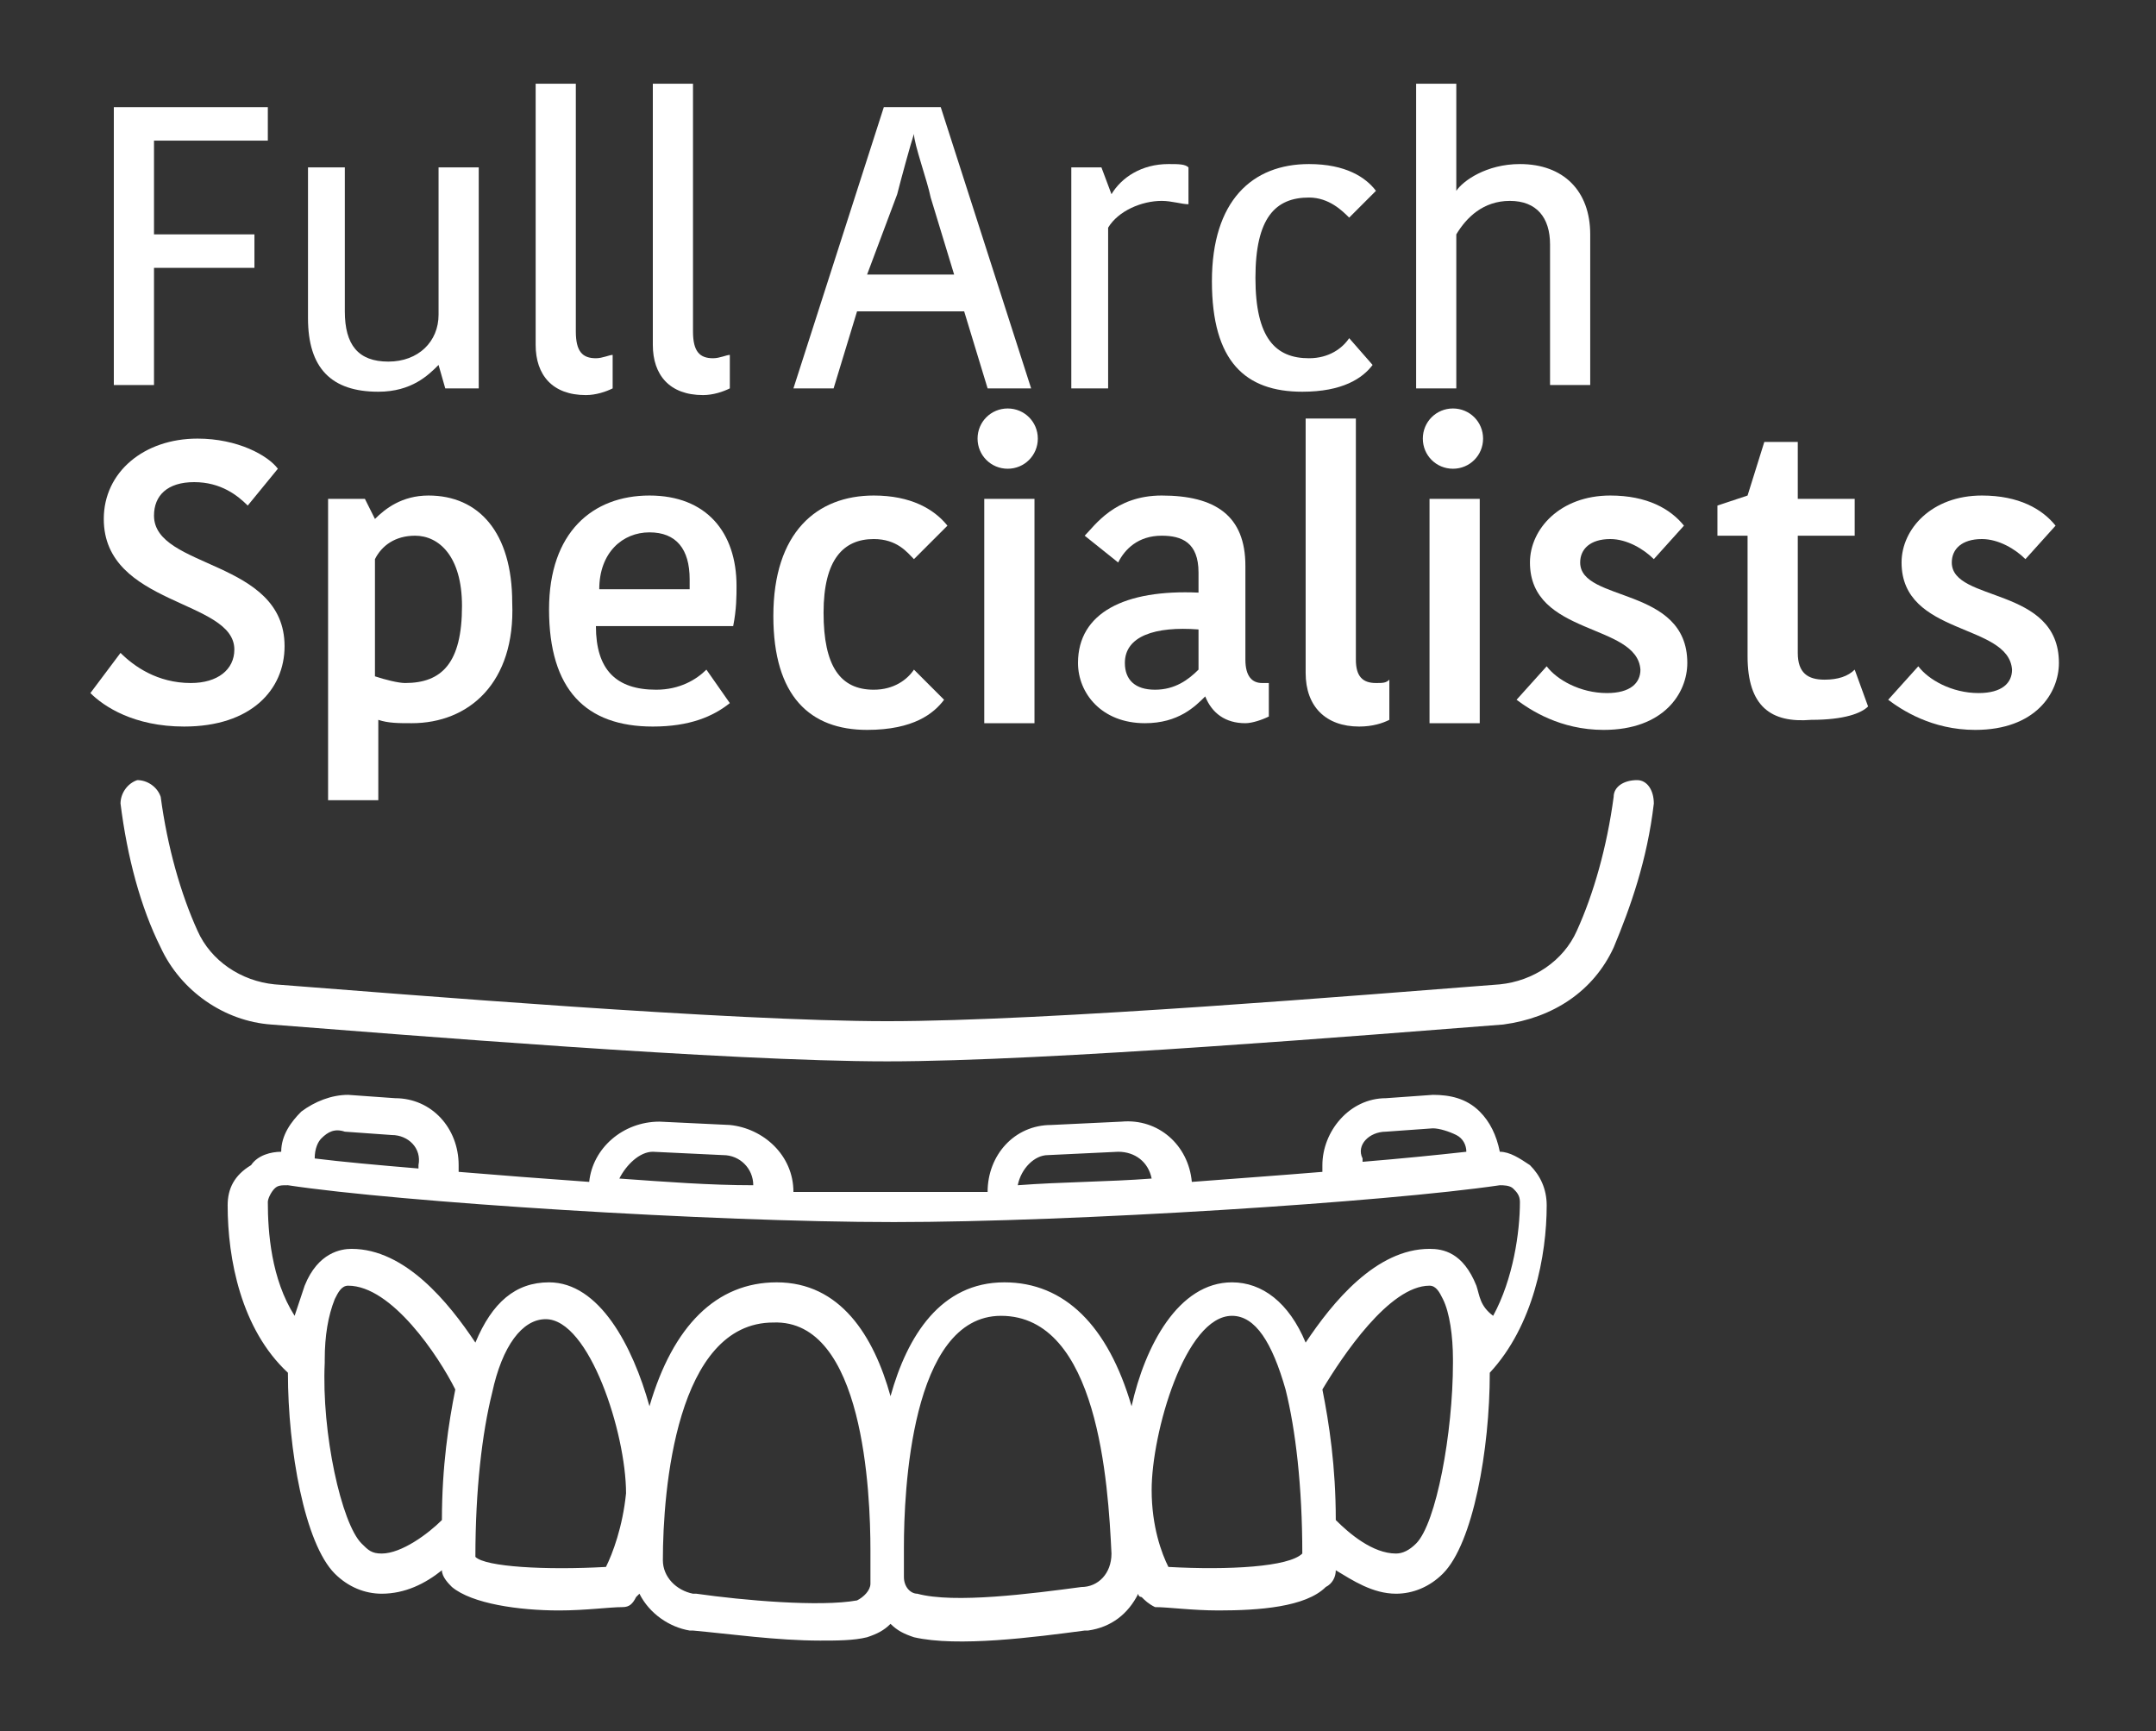<?xml version="1.0" encoding="utf-8"?>
<!-- Generator: Adobe Illustrator 25.1.0, SVG Export Plug-In . SVG Version: 6.00 Build 0)  -->
<svg version="1.1" id="Layer_1" xmlns="http://www.w3.org/2000/svg" xmlns:xlink="http://www.w3.org/1999/xlink" x="0px" y="0px"
	 viewBox="0 0 64.4 51.7" style="enable-background:new 0 0 64.4 51.7;" xml:space="preserve">
<rect x="0" y="0" width="64.4" height="51.7" fill="#333333" stroke="none"/>
<style type="text/css">
	.st0{fill:#FFFFFF;}
</style>
<path class="st0" d="M3.4,11.6V3.2H8v1H4.6v2.8h3v1h-3v3.5H3.4z"/>
<path class="st0" d="M9.1,5h1.2v4.3c0,1,0.4,1.5,1.3,1.5c0.9,0,1.5-0.6,1.5-1.4V5h1.2v6.6h-1l-0.2-0.7h0c-0.3,0.3-0.8,0.8-1.8,0.8
	c-1.4,0-2.1-0.7-2.1-2.2V5z"/>
<path class="st0" d="M17.2,2.5v7.4c0,0.6,0.2,0.8,0.6,0.8c0.2,0,0.4-0.1,0.5-0.1v1c-0.2,0.1-0.5,0.2-0.8,0.2c-1,0-1.5-0.6-1.5-1.5
	V2.5H17.2z"/>
<path class="st0" d="M20.7,2.5v7.4c0,0.6,0.2,0.8,0.6,0.8c0.2,0,0.4-0.1,0.5-0.1v1c-0.2,0.1-0.5,0.2-0.8,0.2c-1,0-1.5-0.6-1.5-1.5
	V2.5H20.7z"/>
<path class="st0" d="M28.1,3.2l2.7,8.4h-1.3l-0.7-2.3h-3.2l-0.7,2.3h-1.2l2.7-8.4H28.1z M25.9,8.2h2.6l-0.7-2.3
	c-0.1-0.5-0.5-1.6-0.5-1.9h0c-0.1,0.3-0.4,1.4-0.5,1.8L25.9,8.2z"/>
<path class="st0" d="M35.5,6.1C35.3,6.1,35,6,34.7,6c-0.6,0-1.3,0.3-1.6,0.8v4.8H32V5h0.9l0.3,0.8h0c0.3-0.5,0.9-0.9,1.7-0.9
	c0.3,0,0.5,0,0.6,0.1V6.1z"/>
<path class="st0" d="M39.1,4.9c1.1,0,1.7,0.4,2,0.8l-0.8,0.8c-0.2-0.2-0.6-0.6-1.2-0.6c-1,0-1.6,0.6-1.6,2.4s0.6,2.4,1.6,2.4
	c0.6,0,1-0.3,1.2-0.6l0.7,0.8c-0.3,0.4-0.9,0.8-2.1,0.8c-1.7,0-2.7-0.9-2.7-3.3C36.2,6,37.4,4.9,39.1,4.9z"/>
<path class="st0" d="M47.5,7v4.5h-1.2V7.3c0-0.8-0.4-1.3-1.2-1.3c-0.8,0-1.3,0.5-1.6,1v4.6h-1.2V2.5h1.2v3.2h0
	c0.2-0.3,0.9-0.8,1.9-0.8C46.7,4.9,47.5,5.7,47.5,7z"/>
<path class="st0" d="M7,19.4c0-1.5-3.9-1.3-3.9-3.9c0-1.4,1.2-2.4,2.8-2.4c1.2,0,2.1,0.5,2.4,0.9l-0.9,1.1c-0.3-0.3-0.8-0.7-1.6-0.7
	c-0.8,0-1.2,0.4-1.2,1c0,1.6,3.9,1.3,3.9,3.9c0,1.3-1,2.4-3,2.4c-1.5,0-2.4-0.6-2.8-1l0.9-1.2c0.4,0.4,1.1,0.9,2.1,0.9
	C6.5,20.4,7,20,7,19.4z"/>
<path class="st0" d="M12.3,21.6c-0.4,0-0.7,0-1-0.1v2.4H9.8v-9h1.1l0.3,0.6h0c0.3-0.3,0.8-0.7,1.6-0.7c1.5,0,2.5,1.1,2.5,3.2
	C15.4,20.4,14,21.6,12.3,21.6z M12.1,20.4c1.1,0,1.7-0.6,1.7-2.3c0-1.5-0.7-2.1-1.4-2.1c-0.6,0-1,0.3-1.2,0.7v3.5
	C11.5,20.3,11.9,20.4,12.1,20.4z"/>
<path class="st0" d="M21.8,21c-0.5,0.4-1.2,0.7-2.3,0.7c-2,0-3.1-1.1-3.1-3.5c0-2.3,1.3-3.4,3-3.4c1.7,0,2.6,1.1,2.6,2.7
	c0,0.3,0,0.7-0.1,1.2h-4.1c0,1.3,0.6,1.9,1.8,1.9c0.7,0,1.2-0.3,1.5-0.6L21.8,21z M17.9,17.6h2.7v-0.3c0-0.9-0.4-1.4-1.2-1.4
	C18.6,15.9,17.9,16.5,17.9,17.6z"/>
<path class="st0" d="M26.1,14.8c1.1,0,1.8,0.4,2.2,0.9l-1,1c-0.2-0.2-0.5-0.6-1.2-0.6c-0.9,0-1.5,0.6-1.5,2.2c0,1.6,0.5,2.3,1.5,2.3
	c0.6,0,1-0.3,1.2-0.6l0.9,0.9c-0.3,0.4-0.9,0.9-2.3,0.9c-1.7,0-2.8-1-2.8-3.4C23.1,15.9,24.4,14.8,26.1,14.8z"/>
<path class="st0" d="M30.1,12.2c0.5,0,0.9,0.4,0.9,0.9c0,0.5-0.4,0.9-0.9,0.9c-0.5,0-0.9-0.4-0.9-0.9C29.2,12.6,29.6,12.2,30.1,12.2
	z M29.4,14.9h1.5v6.7h-1.5V14.9z"/>
<path class="st0" d="M37.2,16.9v2.8c0,0.5,0.2,0.7,0.5,0.7h0.2v1c-0.2,0.1-0.5,0.2-0.7,0.2c-0.6,0-1-0.3-1.2-0.8h0
	c-0.3,0.3-0.8,0.8-1.8,0.8c-1.3,0-2-0.9-2-1.8c0-1.5,1.4-2.2,3.6-2.1v-0.6c0-0.9-0.5-1.1-1.1-1.1c-0.7,0-1.1,0.4-1.3,0.8L32.4,16
	c0.3-0.3,0.9-1.2,2.3-1.2C36.3,14.8,37.2,15.4,37.2,16.9z M35.8,18.8c-1.3-0.1-2.2,0.2-2.2,1c0,0.5,0.3,0.8,0.9,0.8
	c0.6,0,1-0.3,1.3-0.6V18.8z"/>
<path class="st0" d="M40.5,12.5v7.2c0,0.5,0.2,0.7,0.6,0.7c0.2,0,0.3,0,0.4-0.1v1.2c-0.2,0.1-0.5,0.2-0.9,0.2c-1,0-1.6-0.6-1.6-1.6
	v-7.6H40.5z"/>
<path class="st0" d="M43.4,12.2c0.5,0,0.9,0.4,0.9,0.9c0,0.5-0.4,0.9-0.9,0.9c-0.5,0-0.9-0.4-0.9-0.9C42.5,12.6,42.9,12.2,43.4,12.2
	z M42.7,14.9h1.5v6.7h-1.5V14.9z"/>
<path class="st0" d="M45.7,16.8c0-1,0.9-2,2.4-2c1.1,0,1.8,0.4,2.2,0.9l-0.9,1c-0.3-0.3-0.8-0.6-1.3-0.6c-0.6,0-0.9,0.3-0.9,0.7
	c0,1.2,3.2,0.7,3.2,3c0,0.9-0.7,2-2.5,2c-1.3,0-2.2-0.6-2.6-0.9l0.9-1c0.3,0.4,1,0.8,1.8,0.8c0.7,0,1-0.3,1-0.7
	C48.9,18.6,45.7,19,45.7,16.8z"/>
<path class="st0" d="M52.2,19.6V16h-0.9v-0.9l0.9-0.3l0.5-1.6h1v1.7h1.7V16h-1.7v3.5c0,0.6,0.3,0.8,0.8,0.8c0.4,0,0.7-0.1,0.9-0.3
	l0.4,1.1c-0.2,0.2-0.7,0.4-1.7,0.4C52.9,21.6,52.2,21.1,52.2,19.6z"/>
<path class="st0" d="M56.8,16.8c0-1,0.9-2,2.4-2c1.1,0,1.8,0.4,2.2,0.9l-0.9,1c-0.3-0.3-0.8-0.6-1.3-0.6c-0.6,0-0.9,0.3-0.9,0.7
	c0,1.2,3.2,0.7,3.2,3c0,0.9-0.7,2-2.5,2c-1.3,0-2.2-0.6-2.6-0.9l0.9-1c0.3,0.4,1,0.8,1.8,0.8c0.7,0,1-0.3,1-0.7
	C60,18.6,56.8,19,56.8,16.8z"/>
<path class="st0" d="M26.5,31.7c-4.8,0-14.5-0.8-18.4-1.1c-1.4-0.1-2.7-1-3.3-2.3c-0.6-1.2-1-2.7-1.2-4.3c0-0.3,0.2-0.6,0.5-0.7
	c0.3,0,0.6,0.2,0.7,0.5c0.2,1.5,0.6,2.9,1.1,4c0.4,0.9,1.3,1.5,2.3,1.6c3.9,0.3,13.6,1.1,18.3,1.1c4.8,0,14.4-0.8,18.3-1.1
	c1-0.1,1.9-0.7,2.3-1.6c0.5-1.1,0.9-2.5,1.1-4c0-0.3,0.3-0.5,0.7-0.5c0.3,0,0.5,0.3,0.5,0.7c-0.2,1.7-0.7,3.1-1.2,4.3
	c-0.6,1.3-1.8,2.1-3.3,2.3C41,30.9,31.3,31.7,26.5,31.7z"/>
<path class="st0" d="M46.2,36c0-0.5-0.2-0.9-0.5-1.2c-0.3-0.2-0.6-0.4-0.9-0.4c-0.1-0.5-0.3-0.9-0.6-1.2c-0.4-0.4-0.9-0.5-1.4-0.5
	l-1.4,0.1c-1.1,0-1.9,1-1.9,2l0,0.2c-1.2,0.1-2.6,0.2-3.9,0.3c-0.1-1.1-1-1.9-2.1-1.8l-2.1,0.1c-1.1,0-1.9,0.9-1.9,2c-1,0-2,0-2.9,0
	c-0.9,0-1.8,0-2.9,0c0-1.1-0.9-1.9-1.9-2l-2.1-0.1c-1.1,0-2,0.8-2.1,1.8c-1.4-0.1-2.7-0.2-3.9-0.3l0-0.2c0-1.1-0.8-2-1.9-2l-1.4-0.1
	c-0.5,0-1,0.2-1.4,0.5c-0.3,0.3-0.6,0.7-0.6,1.2c-0.3,0-0.7,0.1-0.9,0.4C7,35.1,6.8,35.5,6.8,36c0,1.6,0.4,3.7,1.8,5
	c0,2.3,0.5,5.1,1.4,6c0.4,0.4,0.9,0.6,1.4,0.6c0,0,0,0,0,0c0.7,0,1.3-0.3,1.8-0.7c0,0.2,0.2,0.4,0.3,0.5c0.6,0.5,2,0.7,3.2,0.7
	c0.8,0,1.5-0.1,1.9-0.1c0.2,0,0.3-0.1,0.4-0.3c0,0,0,0,0.1-0.1c0.3,0.6,0.9,1,1.5,1.1l0.1,0c1.1,0.1,2.5,0.3,3.8,0.3
	c0.5,0,1,0,1.4-0.1c0.3-0.1,0.5-0.2,0.7-0.4c0.2,0.2,0.4,0.3,0.7,0.4c1.3,0.3,3.6,0,5.1-0.2l0.1,0c0.7-0.1,1.2-0.5,1.5-1.1
	c0,0.1,0.1,0.1,0.1,0.1c0.1,0.1,0.2,0.2,0.4,0.3c0.4,0,1.1,0.1,1.9,0.1c1.2,0,2.6-0.1,3.2-0.7c0.2-0.1,0.3-0.3,0.3-0.5
	c0.5,0.3,1.1,0.7,1.8,0.7c0,0,0,0,0,0c0.5,0,1-0.2,1.4-0.6c0.9-0.9,1.4-3.7,1.4-6C45.8,39.6,46.2,37.5,46.2,36z M41.4,33.8l1.4-0.1
	c0.2,0,0.5,0.1,0.7,0.2c0.2,0.1,0.3,0.3,0.3,0.5c-0.9,0.1-1.9,0.2-3.1,0.3l0-0.1C40.5,34.2,40.9,33.8,41.4,33.8z M31.3,34.5l2.1-0.1
	c0.5,0,0.9,0.3,1,0.8c-1.3,0.1-2.7,0.1-4,0.2C30.5,34.9,30.9,34.5,31.3,34.5z M19.5,34.4l2.1,0.1c0.5,0,0.9,0.4,0.9,0.9
	c-1.3,0-2.6-0.1-4-0.2C18.7,34.8,19.1,34.4,19.5,34.4z M9.6,34c0.2-0.2,0.4-0.3,0.7-0.2l1.4,0.1c0.5,0,0.9,0.4,0.8,0.9l0,0.1
	c-1.2-0.1-2.3-0.2-3.1-0.3C9.4,34.3,9.5,34.1,9.6,34z M13.2,45.4c-0.4,0.4-1.2,1-1.8,1c-0.3,0-0.4-0.1-0.6-0.3
	c-0.6-0.6-1.2-3.3-1.1-5.4c0,0,0-0.1,0-0.1c0-0.7,0.1-1.3,0.3-1.8c0.1-0.2,0.2-0.4,0.4-0.4c1.3,0,2.7,2.1,3.2,3.1
	C13.4,42.5,13.2,43.8,13.2,45.4z M18.1,46.8c-1.8,0.1-3.6,0-3.9-0.3c0-2,0.2-3.7,0.5-4.9c0,0,0,0,0,0c0.3-1.4,0.9-2.2,1.6-2.2
	c1.3,0,2.4,3.4,2.4,5.2C18.6,45.6,18.3,46.4,18.1,46.8z M26,46.3L26,46.3L26,46.3C26,46.3,26,46.3,26,46.3c0,0.3,0,0.6,0,1
	c0,0.2-0.2,0.4-0.4,0.5c-1.1,0.2-3.4,0-4.8-0.2l-0.1,0c-0.5-0.1-0.9-0.5-0.9-1c0-2.1,0.4-7.1,3.3-7.1C25.8,39.4,26,44.6,26,46.3
	C26,46.2,26,46.2,26,46.3C26,46.2,26,46.2,26,46.3z M32.3,47.4L32.3,47.4c-1.5,0.2-3.8,0.5-4.9,0.2c-0.2,0-0.4-0.2-0.4-0.5
	c0-0.3,0-0.6,0-0.9c0,0,0,0,0,0c0,0,0,0,0,0c0,0,0,0,0,0c0-1.6,0.2-6.9,2.9-6.9c2.9,0,3.2,5,3.3,7.1C33.2,47,32.8,47.4,32.3,47.4z
	 M34.9,46.8c-0.2-0.4-0.5-1.2-0.5-2.3c0-1.7,1-5.2,2.4-5.2c0.7,0,1.2,0.8,1.6,2.2c0,0,0,0,0,0c0.3,1.2,0.5,2.9,0.5,4.9
	C38.5,46.8,36.7,46.9,34.9,46.8z M42.3,46.1c-0.2,0.2-0.4,0.3-0.6,0.3c-0.7,0-1.4-0.6-1.8-1c0-1.6-0.2-2.9-0.4-3.9
	c0.6-1,2-3.1,3.2-3.1c0.2,0,0.3,0.2,0.4,0.4c0.2,0.4,0.3,1.1,0.3,1.8c0,0,0,0.1,0,0.1C43.4,42.8,42.9,45.5,42.3,46.1z M44.1,38.4
	c-0.4-1-1-1.1-1.4-1.1c-1.6,0-2.9,1.6-3.7,2.8c-0.5-1.2-1.3-1.8-2.2-1.8c-1.6,0-2.6,1.9-3,3.7c-0.7-2.4-2-3.7-3.8-3.7
	c-1.9,0-2.9,1.6-3.4,3.4c-0.5-1.8-1.5-3.4-3.4-3.4c-1.8,0-3.1,1.3-3.8,3.7c-0.5-1.8-1.5-3.7-3-3.7c-1,0-1.7,0.6-2.2,1.8
	c-0.8-1.2-2.1-2.8-3.7-2.8c-0.3,0-1,0.1-1.4,1.1c-0.1,0.3-0.2,0.6-0.3,0.9c-0.7-1.1-0.8-2.5-0.8-3.4c0-0.1,0.1-0.3,0.2-0.4
	c0.1-0.1,0.2-0.1,0.4-0.1c3.3,0.5,12.6,1.1,18.1,1.1c5.4,0,14.7-0.6,18.1-1.1c0.1,0,0.3,0,0.4,0.1c0.1,0.1,0.2,0.2,0.2,0.4
	c0,0.9-0.2,2.3-0.8,3.4C44.2,39,44.2,38.7,44.1,38.4z"/>
</svg>
